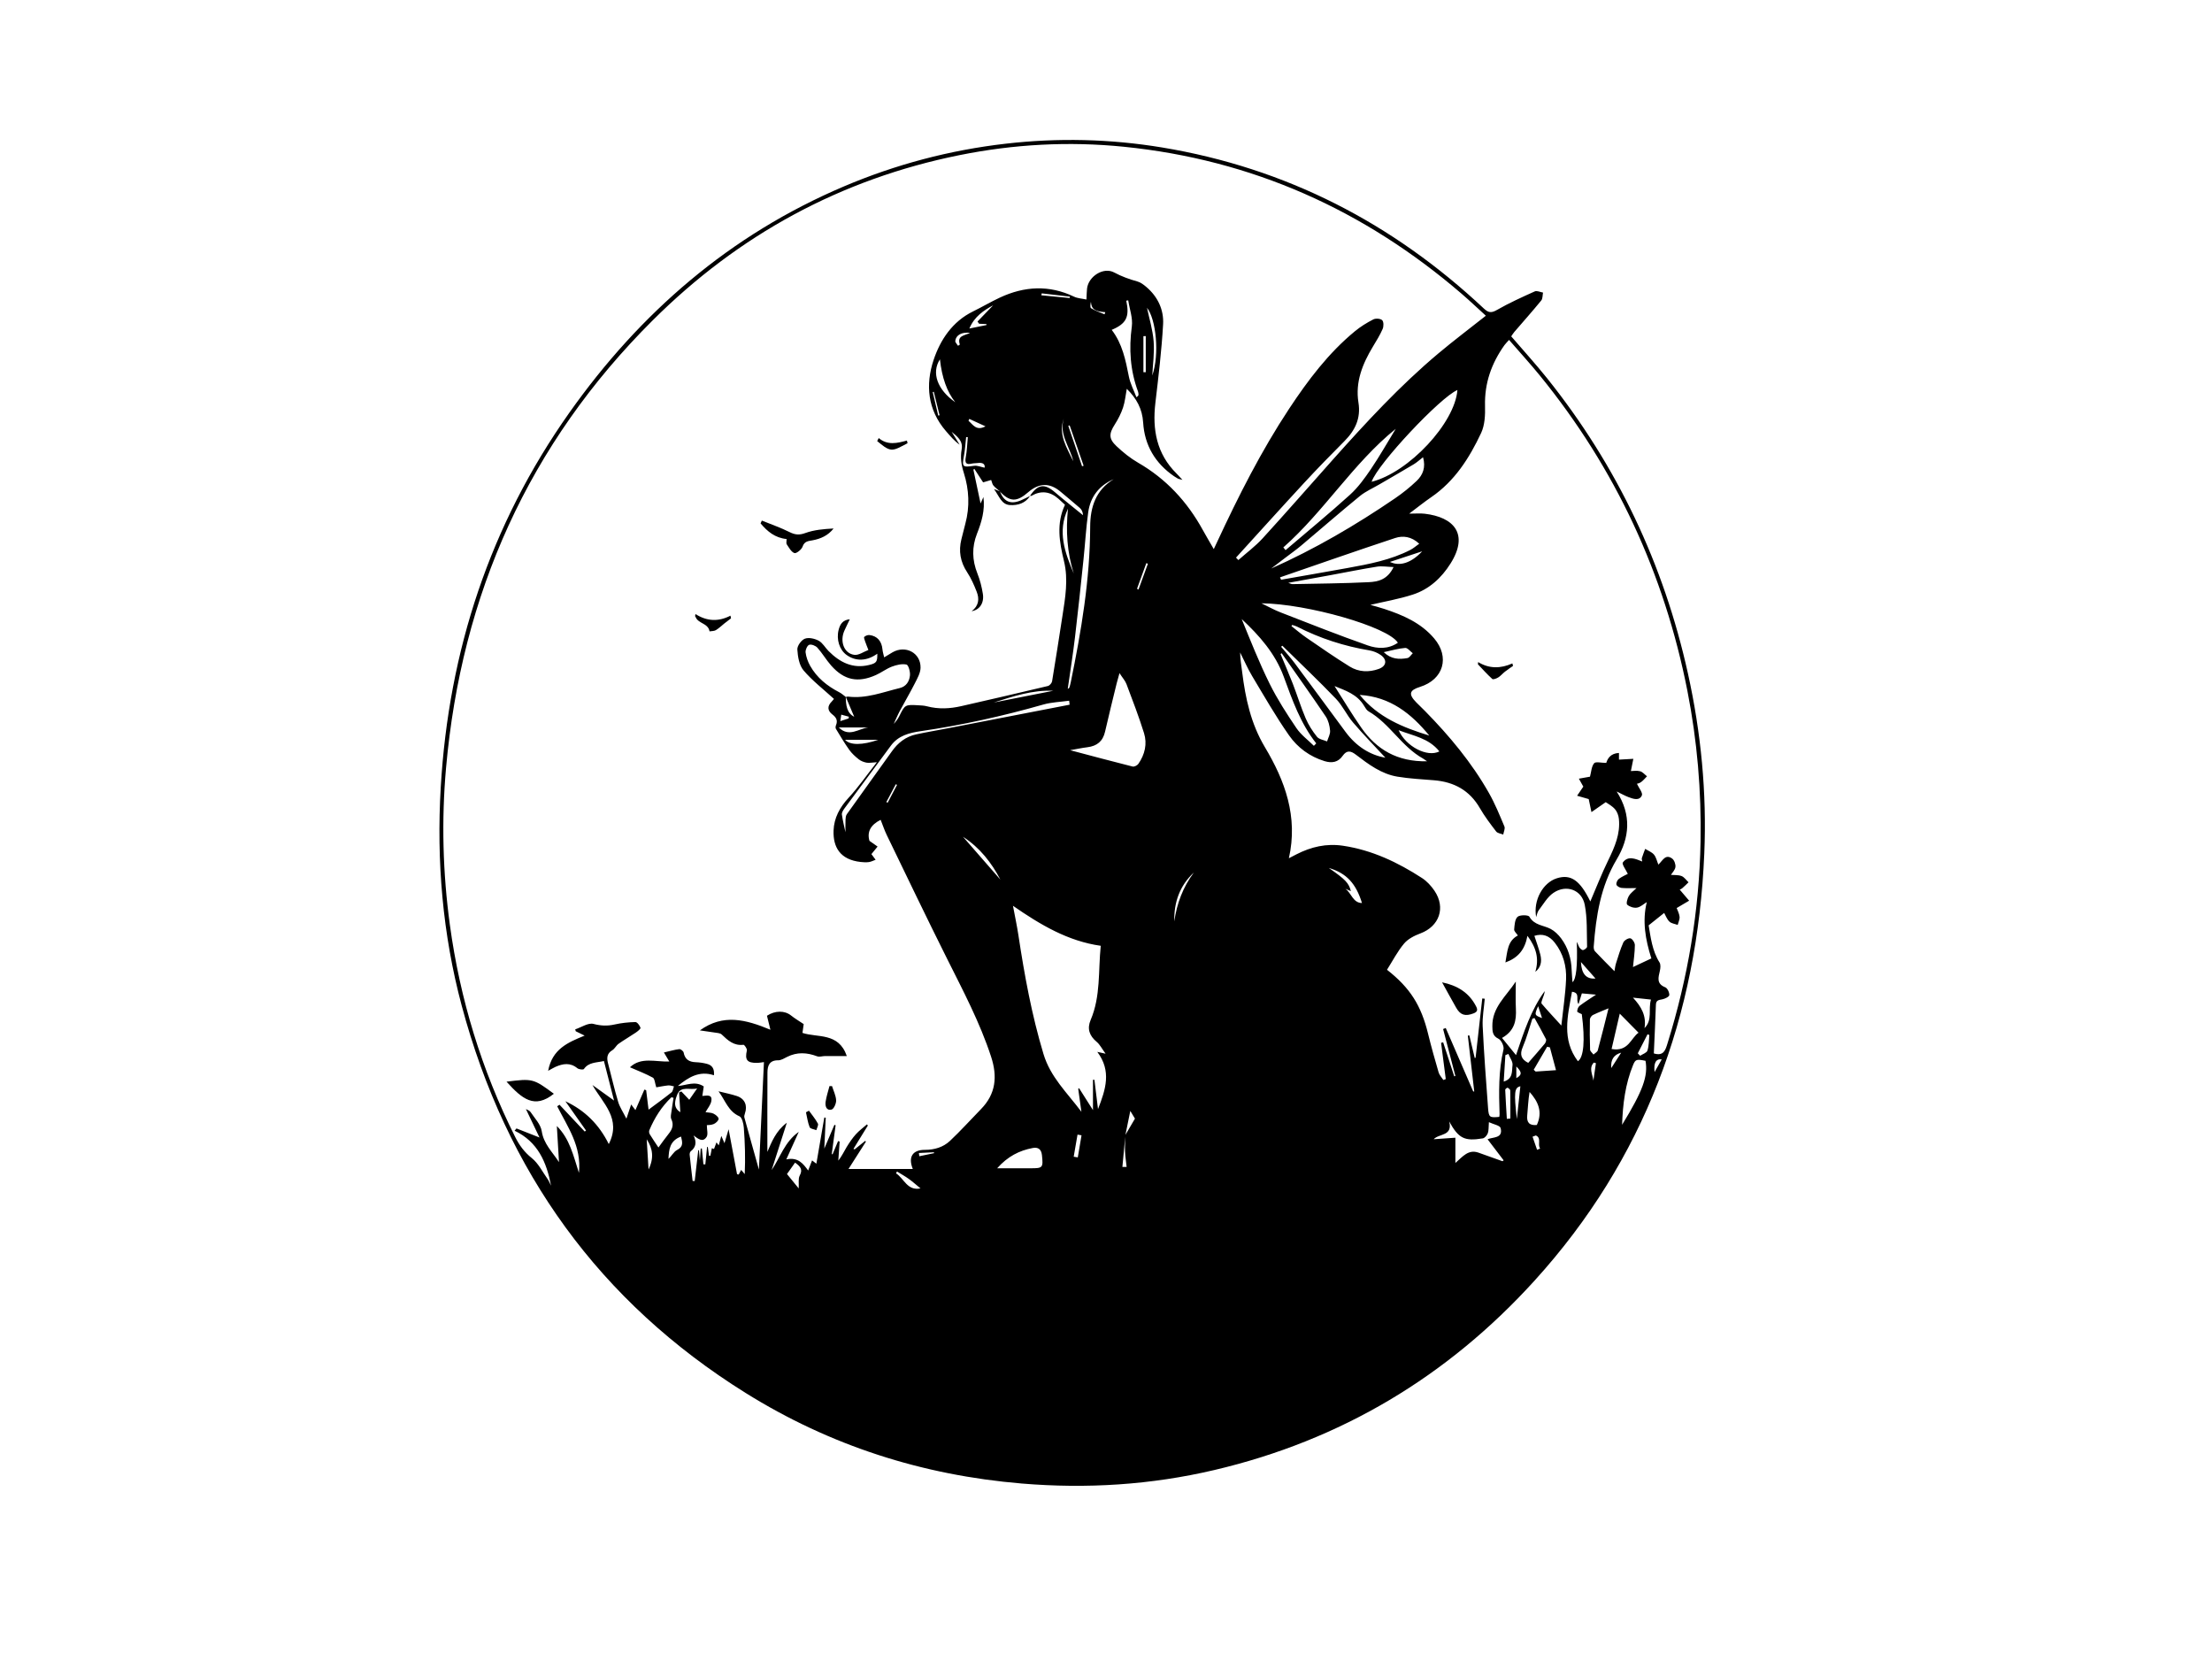 <?xml version="1.0" encoding="UTF-8"?><svg id="a" xmlns="http://www.w3.org/2000/svg" viewBox="0 0 800 600.7"><path d="M546.55,121.63c4.4,5.12,8.87,10.02,13.02,15.2,25.27,31.59,42.15,67.21,50.89,106.69,4.74,21.43,6.85,43.15,5.92,65.05-2.47,58.57-21.61,110.67-61.33,154.46-31.53,34.76-70.12,57.81-115.86,68.55-22.93,5.39-46.17,6.84-69.68,4.88-35.92-3-69.31-13.7-99.86-32.76-52.82-32.96-86.62-80.03-102.66-140.01-6.92-25.89-9.15-52.31-7.59-79,2.89-49.45,17.84-94.91,46.53-135.48,25.62-36.22,58.1-64.3,99.23-81.78,18.78-7.98,38.33-13.15,58.58-15.47,18.9-2.17,37.77-1.74,56.57,1.37,44.78,7.42,83.33,27.28,116.33,58.22,1.69,1.59,2.74,1.69,4.79,.51,4.39-2.52,9.03-4.61,13.65-6.69,.77-.35,1.97,.26,2.98,.43-.2,.97-.1,2.2-.66,2.88-3.17,3.87-6.5,7.61-9.76,11.4-.4,.47-.71,1.02-1.08,1.55Zm-139.58,288.85l3.5-5.97c-.37-.61-.82-1.35-1.68-2.79-.69,3.39-1.24,6.09-1.79,8.79l-1.07,11.47c.51,0,1.02,0,1.53,0-.2-1.84-.49-3.68-.57-5.52-.08-1.98,.04-3.98,.07-5.97Zm-101.06-158.45c.27-.05,.55-.16,.8-.13,6.54,.82,12.54-1.6,18.7-3.09,2.39-.58,3.47-2.47,3.69-4.57,.14-1.32-.55-3.78-1.26-3.93-1.64-.35-3.61,.12-5.27,.75-2.02,.76-3.8,2.16-5.78,3.04-6.5,2.91-11.47,1.89-16.17-3.41-1.8-2.03-3.18-4.45-4.99-6.47-.65-.72-2.17-1.33-2.98-1.05-.7,.24-1.41,1.85-1.3,2.75,.21,1.66,.82,3.36,1.64,4.83,2.44,4.33,6.18,7.33,10.56,9.59,.84,.43,1.56,1.11,2.33,1.67,.07,2.96,.33,5.82,3.06,7.18-.97-2.29-2.01-4.73-3.04-7.16Zm55.71-74.34c-.79-.7-1.66-1.32-2.34-2.12-.41-.48-.51-1.22-.81-2l-2.91,.86-3.18-4.89-.34,.31c.89,4.17,1.77,8.34,2.6,12.22,.23-.52,.63-1.42,1.03-2.33,.62,4.77-.68,9.07-2.34,13.29-1.89,4.81-1.75,9.54,.16,14.34,.93,2.34,1.57,4.85,1.97,7.34,.53,3.3-1.12,5.82-4.05,6.31,2.64-1.99,2.82-4.49,1.83-7.03-.95-2.44-2.03-4.89-3.46-7.06-2.47-3.75-3.15-7.67-2.07-11.96,.47-1.85,.91-3.71,1.41-5.55,1.68-6.16,1.35-12.44-.51-18.31-.96-3.03-1.34-5.65-.81-8.63,.55-3.1-1.66-4.67-3.63-6.34,.97,1.56,1.94,3.11,2.9,4.67-2.01-1.43-3.47-3.21-4.98-4.95-6.63-7.67-7.42-16.75-4.45-25.67,2.42-7.28,6.79-13.91,14.26-17.57,3.27-1.6,6.4-3.46,9.7-5,8.88-4.15,17.82-4.65,26.85-.34,1.3,.62,2.87,.68,4.48,1.03,.09-1.68,.08-2.86,.22-4.02,.56-4.4,5.95-7.83,9.79-5.77,2.74,1.47,5.51,2.46,8.44,3.27,1.17,.32,2.26,1.18,3.22,1.99,4.15,3.53,6.35,8.26,6.05,13.5-.54,9.49-1.68,18.96-2.79,28.41-1.14,9.68,.46,18.44,7.67,25.57,.56,.55,1.08,1.15,2.12,2.27-1.13-.31-1.4-.33-1.63-.45-.48-.26-.95-.55-1.4-.86-6.82-4.68-10.68-11.22-11.18-19.39-.31-5.03-2.43-8.78-5.92-12.23-.46,2.39-.65,4.68-1.36,6.79-.71,2.12-1.76,4.19-2.97,6.08-2.14,3.35-2.27,5.17,.64,7.9,2.37,2.23,4.97,4.33,7.78,5.95,10.16,5.86,17.76,14.09,23.37,24.28,1.24,2.25,2.55,4.45,4,6.96,.52-1.12,.87-1.85,1.21-2.58,7.72-16.6,15.95-32.92,26.07-48.22,6.8-10.28,14.19-20.1,23.79-28,2.02-1.66,4.3-3.07,6.63-4.26,.85-.44,2.58-.32,3.2,.28,.58,.56,.57,2.25,.18,3.16-.98,2.24-2.28,4.34-3.55,6.44-3.75,6.22-6.4,12.77-5.21,20.18,.92,5.71-1.19,10.06-5.08,13.97-4.95,4.97-9.85,9.99-14.61,15.14-8.26,8.93-16.4,17.98-24.59,26.97l.85,.89c2.94-2.61,6.14-4.98,8.78-7.86,8.54-9.34,16.85-18.89,25.28-28.33,12.07-13.53,24.36-26.86,38.28-38.54,5.49-4.61,11.23-8.93,17.17-13.63-2.93-2.66-5.81-5.41-8.83-8-35.22-30.27-75.71-48.42-122.07-53.1-19.99-2.02-39.82-.93-59.47,3.03-42.97,8.66-79.88,28.83-110.87,59.66-44.94,44.7-69.26,99.13-74.83,162.01-1.67,18.88-1.18,37.82,1.39,56.67,3.67,26.91,11.5,52.5,23.66,76.78,1.48,2.96,3.3,5.42,5.98,7.57,2.38,1.91,3.86,4.96,5.69,7.54,.52,.74,.85,1.62,1.27,2.43-1.61-8.41-4.73-15.86-13.19-19.88l.69-.82c2.54,1,5.08,2,8.32,3.28-1.75-3.66-3.33-6.97-4.92-10.29,.44,.27,1.3,.5,1.67,1.06,1.49,2.24,3.67,4.46,4.05,6.92,.7,4.61,3.79,7.44,6.25,11.21-.28-4.61-.53-8.83-.78-13.06,4.67,4.66,5.95,10.65,7.99,16.95,1.02-9.62-4.1-16.64-7.86-24.09l.84-.55c3.04,3.23,6.07,6.46,9.11,9.69l.48-.36c-2.49-3.53-4.99-7.07-7.48-10.6,7.03,3.29,12.19,8.39,15.7,15.49,4.67-9.16-2.11-14.69-5.91-21.36,2.49,1.79,4.98,3.58,7.82,5.62-1.3-5.08-2.48-9.7-3.66-14.29-2.75,.63-5.51,.38-7.25,2.9-.22,.32-1.82,.15-2.37-.3-2.58-2.13-5.21-1.67-7.92-.48-.68,.3-1.32,.71-2.64,1.42,1.51-7.9,7.11-10.25,13.2-12.73-1.07-.52-2.14-1.05-3.21-1.57l-.2-.69c2.22-.73,4.7-2.46,6.6-1.97,2.68,.7,5.01,.8,7.63,.21,2.46-.55,5.02-.83,7.54-.88,.64-.01,1.57,1.23,1.84,2.07,.12,.37-1.01,1.27-1.7,1.74-2.05,1.39-4.21,2.62-6.23,4.05-.87,.62-1.37,1.79-2.27,2.33-1.97,1.18-2.04,2.8-1.54,4.7,1.21,4.66,2.29,9.36,3.67,13.97,.57,1.92,1.76,3.65,2.98,6.08,.71-2.12,1.16-3.45,1.72-5.14l1.54,2.04c1.13-2.58,2.18-5,3.24-7.42l.64,.22c.3,2.38,.59,4.75,.87,7.03,2.81-2.09,5.61-4.09,8.29-6.24,.54-.43,.61-1.43,.9-2.17-.69-.13-1.39-.42-2.07-.35-1.54,.15-3.05,.48-4.33,.69-.52-1.59-.55-3.12-1.22-3.49-2.58-1.42-5.37-2.48-8.3-3.76,4.03-3.83,9.18-1.91,14.24-2.08-.78-1.29-1.25-2.07-1.96-3.27,2.09-.48,3.81-1,5.57-1.21,.48-.06,1.46,.71,1.56,1.21,.47,2.51,1.99,3.43,4.38,3.52,1.35,.05,2.73,.24,4.04,.59,1.74,.46,2.79,1.57,2.55,4.13-5.29-1.76-9.26,.75-13.05,3.87,3.11-.19,6.18-1.96,9.36,.17-.16,1.12-.33,2.25-.51,3.44,1.63-.09,3.68-.71,3.25,1.85-.23,1.37-1.32,2.6-2.1,4.02,1.11,.18,2.1,.13,2.87,.52,.78,.39,1.82,1.18,1.86,1.85,.04,.62-.98,1.59-1.74,1.91-.99,.42-2.19,.36-2.51,.41,0,1.66,.51,3.33-.1,4.26-1.4,2.13-3.05,.66-4.71-.53,1.15,2.32,.95,4.19-1.01,5.73-.29,.23-.43,.84-.39,1.25,.32,3.16,.7,6.32,1.06,9.47l.76,.02,1.28-11.14h.25l.34,3.71,.31-4.32h.41c.19,1.89,.37,3.8,.56,5.71l.69,.02c.21-2.11,.43-4.21,.64-6.32l.26,.03,.44,3.21,.49-.03,.53-2.73,.78,.28c.3-.8,.61-1.6,.9-2.4l.8,1.1,.95-3.43,1.14,2.63c.47-1.59,.89-3.03,1.49-5.04,1.09,5.83,2.07,11.04,3.05,16.25l.6,.13,.89-1.68,1.29,1.52c.26-5.75,.09-11.29-.33-16.82-.11-1.44-.63-3.67-1.59-4.09-4.04-1.76-5.07-5.69-7.56-9.03,2.47,.62,4.6,1.03,6.64,1.71,2.86,.95,3.91,3.41,2.92,6.26-.17,.48-.33,1.07-.2,1.52,1.71,6.25,3.48,12.48,5.25,18.81,.61-13.04,1.22-25.97,1.82-38.86-.63,.07-1.62,.27-2.61,.28-3.52,.03-4.34-1.14-3.56-4.5,.14-.58-.89-2.08-1.24-2.04-3.47,.42-5.65-1.6-7.86-3.72-.3-.29-.81-.45-1.25-.52-2.01-.32-4.02-.59-6.65-.97,8.43-6.08,16.58-3.95,25.51-.23-.54-2.19-.89-3.61-1.25-5.06,2.93-1.93,6.41-1.94,8.71-.1,1.36,1.09,2.88,1.98,4.58,3.12-.11,.78-.28,2.01-.45,3.18,5.43,1.82,13.07-.28,16.04,8.37-3,0-5.42-.01-7.85,0-.97,0-2.05,.41-2.89,.09-3.67-1.38-7.23-1.6-10.82,.2-1.05,.53-2.19,1.26-3.28,1.25-3.15-.03-3.85,1.95-3.86,4.39-.06,9.7-.03,19.4-.03,28.72,1.51-3.47,3.05-7.57,7.04-10.53-1.95,6.07-3.73,11.6-5.5,17.12,3.14-4.61,4.67-10.19,9.82-13.83-1.58,3.49-2.97,6.55-4.51,9.96,4.27-.89,6.09,1.54,7.9,4.02l1.42-3.65,1.55,1.19c.98-5.67,1.92-11.18,2.87-16.69l.52,.04c-.16,3.49-.33,6.98-.52,11.18,1.43-3.36,2.55-5.98,3.66-8.6l.43,.19c-.47,3.48-.94,6.95-1.4,10.43h.32c.66-1.57,1.32-3.15,1.97-4.73l.57,.18-.49,6.89c1.27-1.57,2.04-3.29,3.01-4.89,.99-1.62,2.07-3.22,3.33-4.63,1.19-1.33,2.67-2.4,4.02-3.59l.33,.42c-1.73,2.8-3.46,5.6-5.19,8.41l.4,.22c1.28-1.03,2.57-2.06,3.85-3.1l.24,.3c-2.08,3.26-4.16,6.52-6.3,9.88h23.26c-1.78-4.39-.05-6.94,4.4-6.92,3.43,0,6.6-.95,9.04-3.24,3.9-3.67,7.48-7.67,11.23-11.5,5.39-5.51,5.97-11.82,3.65-18.92-4.06-12.43-10.16-23.91-15.97-35.54-7.4-14.8-14.55-29.73-21.76-44.62-.86-1.77-1.47-3.65-2.22-5.52-3.55,1.77-5.01,4.28-4.05,7.6,1.14,.8,2.04,1.44,2.94,2.07-.85,1.04-1.69,2.07-2.23,2.73l1.52,2.04c-.81,.29-1.6,.72-2.44,.84-.98,.13-2.01,.07-3-.04-7.35-.83-9.99-5.29-9.77-11.38,.16-4.5,2.22-8.36,5.4-11.79,3.54-3.83,6.54-8.16,10.26-12.9-1.83,.1-2.82,.33-3.73,.16-.98-.19-2.03-.59-2.81-1.2-1.26-1-2.5-2.12-3.43-3.42-1.74-2.44-3.27-5.03-4.83-7.59-.2-.32-.15-.93,.01-1.31,.72-1.72,.12-2.84-1.31-3.92-1.75-1.34-1.91-2.98-.25-4.63,.48-.48,.87-1.05,.82-1-3.84-3.52-7.82-6.57-10.99-10.3-1.58-1.86-2.08-4.97-2.24-7.56-.08-1.31,1.44-3.41,2.72-3.9,1.4-.54,3.56-.04,5,.73,1.43,.77,2.33,2.49,3.55,3.72,4.07,4.09,8.75,6.51,14.71,5.05,2.69-.66,2.97-1.16,2.94-4.07-3.76,2.69-7.75,2.85-11.1,.46-2.58-1.84-3.78-5.62-2.89-9.08,.52-2,1.43-3.58,4.04-3.83-.75,1.57-1.39,2.85-1.97,4.15-1.72,3.85-.1,8.23,3.61,8.71,1.59,.21,3.39-1.13,5.09-1.76-.4-1.04-.83-2.06-1.19-3.11-.19-.54-.52-1.42-.31-1.62,.46-.42,1.27-.75,1.88-.67,2.84,.34,4.44,2.23,4.71,5.23,.08,.86,.36,1.71,.61,2.84,1.21-.73,2.11-1.3,3.03-1.83,4.71-2.69,10.21,.2,10.13,5.57-.03,1.93-1.19,3.92-2.11,5.74-1.71,3.38-3.65,6.63-5.43,9.98-.8,1.5-1.44,3.07-2.16,4.61,.76-.84,1.48-1.75,1.98-2.76,2.07-4.19,2.12-4.25,6.81-3.99,1.09,.06,2.2,.1,3.25,.38,4.16,1.09,8.3,.88,12.42-.07,10.44-2.38,20.88-4.78,31.29-7.27,.62-.15,1.41-1.05,1.52-1.69,1.32-7.88,2.52-15.78,3.75-23.67,1.02-6.57,2.17-13.16,.56-19.78-1.68-6.87-2.84-13.69,.36-20.39-.9-.83-1.62-1.53-2.37-2.18q-4.61-4.04-9.76-1.06c-.13,.08-.35,.01-.53,.01,2.84-4.23,5.25-4.53,9.01-1.32,3.33,2.84,6.77,5.55,10.17,8.32-.06-1.17-.49-2.03-1.16-2.63-2.24-1.98-4.59-3.84-6.86-5.79q-5.86-5.04-11.76,.07c-4.22,3.66-6.63,3.6-10.37-.27Zm235.61,168.86c-2.18-6.85-3.32-13.58-1.64-20.34-1.12,.67-2.25,1.77-3.54,2-1.13,.2-2.7-.3-3.55-1.07-.43-.39,.05-2.2,.57-3.11,.59-1.04,1.68-1.79,2.79-2.89-2.04,0-3.74,.11-5.41-.06-.68-.07-1.7-.64-1.84-1.18-.16-.6,.31-1.66,.85-2.07,1.13-.85,2.48-1.41,3.26-1.83-.66-1.42-2.24-3.51-1.79-4.12,1.83-2.52,4.47-1.38,7-.35-.07-.55-.23-.94-.13-1.24,.35-1.12,.79-2.22,1.2-3.33,1.09,.68,2.41,1.16,3.19,2.09,.79,.94,1.05,2.33,1.58,3.61,1.57-1.47,2.55-3.97,4.99-2.19,.77,.56,1.3,2.07,1.18,3.05-.13,1.08-1.14,2.05-1.62,2.85,1.21,.11,2.64-.04,3.84,.42,.98,.38,1.69,1.48,2.52,2.26-.73,.7-1.44,1.44-2.21,2.09-.42,.35-.96,.55-.98,.56,1.2,1.4,2.3,2.7,3.41,4-1.48,.87-2.96,1.75-4.51,2.66,.27,.77,.92,1.93,1.05,3.15,.1,.95-.43,1.96-.68,2.95-1.02-.38-2.3-.51-3.01-1.21-.92-.9-1.39-2.26-1.88-3.12-1.76,1.41-3.51,2.81-5.62,4.49,.74,4.25,1.24,9.11,3.94,13.42,.47,.75,.34,2.04,.13,2.99-.54,2.42-1.34,4.69,1.94,5.99,.79,.31,1.53,1.89,1.46,2.82-.04,.59-1.57,1.34-2.52,1.53-1.25,.25-2.26,.27-2.32,1.95-.2,5.89-.5,11.77-.75,17.61,3.58,1.1,4.22-1.29,4.94-3.6,7.39-23.76,11.5-48.09,11.96-72.96,.33-18.33-1.22-36.53-4.76-54.55-8.34-42.42-26.03-80.47-53.34-114-3.55-4.36-7.35-8.5-11.16-12.9-.73,.82-1.25,1.31-1.66,1.88-4.68,6.56-7.24,13.73-7.03,21.93,.09,3.29-.06,6.96-1.41,9.84-4.24,9.03-9.55,17.4-18.05,23.22-2.57,1.76-5,3.72-7.97,5.95,2.33,0,3.98-.16,5.6,.03,10.53,1.23,16.1,7.29,9.36,18-3.28,5.22-7.75,9.33-13.65,11.24-5.11,1.65-10.46,2.56-15.35,3.72,1.35,.39,3.18,.86,4.98,1.45,6.81,2.23,13.31,5.04,18.09,10.67,5.76,6.78,3.37,14.89-5.12,17.54-3.91,1.22-4.24,2.66-1.3,5.65,1.02,1.04,2.09,2.03,3.11,3.07,8.84,9,16.88,18.64,23.12,29.64,2.19,3.86,3.87,8.01,5.6,12.11,.33,.78-.26,1.94-.42,2.93-.87-.36-2.06-.46-2.56-1.11-2.1-2.73-4.19-5.5-5.91-8.47-3.7-6.41-9.31-9.45-16.5-10.05-4.44-.37-8.91-.58-13.29-1.31-5.83-.96-10.48-4.47-15.05-7.96-1.82-1.39-3.27-1.72-4.77,.43-1.61,2.33-3.88,2.73-6.53,1.92-5.36-1.63-9.76-4.89-12.84-9.29-4.84-6.9-9.04-14.26-13.38-21.5-1.63-2.73-2.89-5.68-4.33-8.52,.03,2.48,.45,4.79,.74,7.13,1.19,9.51,3.14,18.62,8.22,27.13,7.24,12.11,12.06,25.11,8.67,40.16,1.18-.61,1.95-1,2.71-1.4,5.31-2.73,10.86-4.02,16.86-3.12,10.48,1.56,19.78,5.98,28.55,11.66,1.78,1.15,3.35,2.86,4.55,4.64,4.13,6.13,1.72,12.86-5.12,15.41-2.15,.8-4.48,1.98-5.9,3.68-2.4,2.87-4.15,6.29-6.16,9.46,8.38,6.57,12.35,12.88,14.87,23.21,1.14,4.67,2.45,9.3,3.8,13.91,.29,1,1.12,1.83,1.71,2.74l.87-.33-1.69-13.11,.75-.18c1.33,4.09,2.66,8.19,4,12.28l.42-.1c-1.48-5.66-2.96-11.32-4.44-16.99l.95-.37c3.31,7.64,6.62,15.29,9.93,22.93l.38,.03c-.77-6.74-1.55-13.48-2.32-20.22l.55-.06c.65,2.73,1.3,5.46,1.95,8.18l.31-.12c.8-7.14,1.61-14.28,2.41-21.42l.9,.1c-.27,3.31-.91,6.64-.75,9.92,.47,9.9,1.21,19.78,1.95,29.66,.25,3.33,.58,3.47,4.06,3.14,.03-.33,.11-.69,.1-1.04-.26-7.82-.41-15.62,1.42-23.35,.27-1.14-.8-3.39-1.84-3.88-2.2-1.04-2.16-2.77-2.19-4.48-.12-6.83,4.97-10.86,8.48-16.18,0,3.61-.13,6.69,.03,9.76,.22,4.24-.41,8.02-5.01,10.62,1.69,2.08,3.16,3.88,5.06,6.22,2.89-8.6,5.48-16.42,10.38-23.16-.07,1.02-.49,1.89-.81,2.8-.2,.56-.55,1.45-.31,1.74,2.18,2.56,4.49,5.02,7.13,7.92,.63-5.87,1.47-11.25,1.71-16.66,.21-4.8-1.03-9.4-4.08-13.29-2.05-2.62-4.45-3.4-7.38-2.49,.72,2.23,1.55,4.43,2.13,6.7,.71,2.79,.1,4.78-1.79,6.32,1.39-4.64,.45-8.62-2.85-13.02-.94,5.04-3.38,7.95-7.97,9.63,.74-4.04,.74-7.78,4.51-9.76-.54-.82-1.4-1.53-1.34-2.17,.14-1.59,.23-3.66,1.22-4.57,.83-.76,3.9-.72,4.27-.06,1.78,3.15,5.08,3.06,7.68,4.42,1.47,.77,2.79,2.07,3.8,3.41,2.51,3.37,3.69,7.26,3.82,11.46,.05,1.38,.19,2.76,.3,4.4q2.01-1.57,1.56-14.56c.41,.64,.56,1.4,.96,2.01,.29,.45,.98,1.03,1.34,.94,.56-.14,1.43-.81,1.42-1.23-.15-5.07,.12-10.25-.85-15.17-1.07-5.42-6.68-7.44-11.31-4.3-2.2,1.49-3.66,4.11-5.33,6.31-.51,.67-.63,1.63-.93,2.46-1.11-6.13,2.48-12.45,7.47-14.03,5.13-1.62,8.42,.8,12.12,8.38,1.99-4.62,4.04-9.91,6.52-14.98,2.31-4.73,4.36-9.45,3.82-14.83-.12-1.23-.62-2.64-1.41-3.55-1.05-1.2-2.57-1.99-3.35-2.55-1.72,1.2-3.45,2.4-5.17,3.6-.35-1.65-.69-3.29-.99-4.71-1.14-.33-2.67-.77-4.2-1.21l2.25-3.3c-.4-.72-1.01-1.8-1.61-2.87l4.02-.72c.47-1.73,.52-3.68,1.5-4.86,.56-.68,2.62-.12,4.38-.12,.48-1.61,1.61-3.47,4.6-3.6v2.41c1.89-.11,3.54-.2,5.2-.29-.32,1.57-.63,3.14-.89,4.42,.88,0,2.19-.24,3.35,.08,.92,.25,1.66,1.19,2.48,1.82-.72,.72-1.37,1.54-2.18,2.12-.59,.43-1.4,.56-1.46,.58,.69,1.52,2.2,3.31,1.78,4.23-.92,2.02-3.1,1.25-4.81,.61-1.3-.49-2.53-1.19-4.3-2.05,5.49,8.56,4.64,16.79,.04,24.5-5.86,9.81-7.52,20.54-8.34,31.58-.04,.56,.09,1.32,.45,1.7,2.27,2.42,4.63,4.76,7.05,7.21,.17-.88,.25-1.86,.54-2.78,.82-2.57,1.57-5.17,2.67-7.62,.35-.78,1.81-1.65,2.55-1.49,.71,.16,1.63,1.59,1.62,2.45-.02,2.73-.44,5.46-.68,7.94,1.93-.91,4.22-1.99,6.66-3.13Zm-230.88-19.02c.74,3.96,1.47,7.32,1.98,10.71,2.19,14.46,4.81,28.79,9.05,42.87,2.52,8.38,8.42,13.86,13.73,20.93-.46-3.25-.81-5.77-1.16-8.29l.31-.26c1.66,2.62,3.32,5.24,5.03,7.94v-10.96h.52c.42,3.4,.83,6.81,1.3,10.59,2.75-7.06,4.98-13.71-.26-20.69,1.34,.3,1.73,.38,3,.66-1.34-1.82-2.06-3.31-3.21-4.27-2.65-2.22-3.56-4.74-2.18-7.96,3.66-8.58,2.7-17.77,3.64-26.79-11.83-1.66-21.78-7.57-31.74-14.46Zm20.68-56.25c7.72,2.04,15.14,4.04,22.59,5.91,.59,.15,1.69-.4,2.08-.96,2.35-3.39,3.27-7.24,2.04-11.16-1.87-5.97-4.12-11.82-6.33-17.68-.47-1.24-1.44-2.29-2.53-3.98-.49,1.77-.77,2.7-1.01,3.66-1.41,5.82-2.88,11.63-4.2,17.47-.79,3.52-2.93,5.24-6.4,5.67-2.06,.25-4.09,.7-6.25,1.07Zm127.63-105.94c-1.28,.98-2.25,1.89-3.37,2.56-4.1,2.45-8.25,4.83-12.38,7.24-2.39,1.4-5.01,2.53-7.13,4.27-7.17,5.87-14.16,11.96-21.25,17.93-1.74,1.46-3.6,2.77-5.41,4.15-1.79,1.37-3.59,2.74-5.38,4.1,15.79-7.04,30.6-15.7,44.8-25.39,2.76-1.89,5.41-4.01,7.83-6.32,2.24-2.14,3.33-4.88,2.29-8.54Zm-18.6,8.88c13.51-3.39,30.16-21.33,31.03-33.18-6.15,2.57-28.9,26.78-31.03,33.18Zm9.5,58.2c-3.53-5.76-32.83-14.11-49.35-14.26,2.34,1.12,4.57,2.38,6.93,3.29,10.47,4.07,20.92,8.22,31.52,11.94,3.48,1.22,7.42,1.43,10.9-.97Zm-42.62-23.63l.38,.85c8.03-1.41,16.06-2.8,24.08-4.25,7.77-1.41,15.53-2.88,22.65-6.52,1.06-.54,1.98-1.37,3.23-2.25-2.84-2.66-5.91-2.99-8.73-2.06-13.92,4.6-27.75,9.45-41.62,14.22Zm12.25,60.9l.85-.87c-5.69-7.19-8.66-15.68-11.75-24.1-3.08-8.42-8.8-14.86-15.22-20.87,3.22,7.88,6.35,15.81,10.12,23.42,2.77,5.58,6.19,10.87,9.69,16.04,1.65,2.43,4.18,4.28,6.3,6.39Zm40.92,5.59c-.87-.59-1.13-.8-1.42-.96-7.78-4.31-12.06-12.65-19.73-17.09-.66-.38-1.14-1.19-1.55-1.88-2.54-4.35-6.98-5.7-10.76-7.26,3.1,4.86,6.2,10.06,9.65,15.01,5.54,7.96,13.08,12.41,23.82,12.19Zm-51.97-77.32l.8,.98c7.79-6.66,15.72-13.17,23.31-20.04,2.92-2.65,5.32-5.97,7.55-9.26,3.19-4.72,6-9.69,8.98-14.56-15.41,12.45-25.81,29.76-40.64,42.87Zm3.2,28.03l-.27,.42c1.81,1.41,3.55,2.92,5.44,4.21,5.16,3.54,10.3,7.12,15.62,10.41,3.23,2,6.93,2.16,10.52,.86,2.84-1.03,3.13-3.36,.64-5.08-1.15-.79-2.59-1.38-3.97-1.61-9.2-1.54-17.96-4.36-26.26-8.62-.53-.27-1.13-.4-1.71-.59Zm-3.56,7.52l-.45,.36c1.62,1.95,3.34,3.84,4.86,5.87,6.19,8.3,12.32,16.65,18.48,24.98,3.81,5.15,8.82,8.33,14.37,9.27-3.67-3.97-7.83-8.22-11.69-12.73-2.29-2.67-3.78-6.07-6.2-8.59-6.29-6.55-12.89-12.79-19.36-19.16Zm-.25,2.7l-.4,.3c1.48,3.58,3.03,7.13,4.43,10.74,1.6,4.14,2.9,8.41,4.64,12.48,1.02,2.39,2.47,4.66,4.1,6.69,.75,.94,2.4,1.15,3.65,1.69,.4-1.3,1.2-2.64,1.09-3.91-.15-1.76-.62-3.71-1.59-5.14-5.2-7.69-10.59-15.25-15.92-22.85Zm-76.69,18.59l-.16-1.41c-3.12,.44-6.35,.52-9.35,1.38-14.6,4.17-29.37,7.45-44.4,9.64-4.04,.59-8.04,1.57-10.73,5.23-5.58,7.61-11.25,15.17-16.84,22.77-.45,.61-.97,1.48-.88,2.14,.34,2.36,.93,4.69,1.29,6.39,0-1.03-.04-2.75,.02-4.46,.03-.69,.09-1.51,.47-2.04,5.41-7.61,10.91-15.16,16.32-22.77,2.2-3.1,5-5.29,8.72-6.1,3.81-.83,7.67-1.47,11.5-2.21,14.68-2.84,29.35-5.69,44.03-8.53Zm137.28,150.74c1.36,5.37-3.69,4.31-5.61,6.42,2.55-.18,5.02-.35,7.85-.55v9.14c2.67-2.35,4.7-5.02,8.35-3.74,2.9,1.02,5.79,2.06,8.68,3.1l.42-.32c-1.89-2.48-3.77-4.95-5.81-7.62,1.87-.85,5.69-.24,4.72-4.05-.24-.95-2.6-1.35-4.24-2.13-.15,1.88-.03,3.04-.4,4.02-.29,.76-1.12,1.74-1.84,1.85-6.61,1.08-8.71,.02-12.12-6.12Zm-20.12-200.49c-2.4-.08-4.23-.42-5.98-.14-5.54,.88-11.05,2-16.57,3.02-4.97,.91-9.94,1.82-15.53,2.83,.93,.31,1.18,.47,1.44,.47,9.24-.2,18.49-.25,27.72-.71,3.26-.17,6.73-.87,8.92-5.46Zm-101.16-31.79c-5.34,2.29-8.48,6.37-9.27,11.97-.8,5.66-1.11,11.39-1.71,17.08-.99,9.4-1.96,18.79-3.08,28.17-.74,6.22-1.73,12.4-2.61,18.6,.44-.16,.56-.37,.63-.6,.15-.52,.31-1.04,.42-1.58,3.82-18.63,7-37.34,7.06-56.45,.02-7.11,2.04-13.3,8.56-17.2Zm165.69,185.38c-1.58,8.75-3.78,17.29,2.14,25.11,2.11-1.4,2.65-7.48,1.41-17.01-.65-.36-1.66-.67-1.66-.97,0-.69,.32-1.63,.84-2.03,1.84-1.4,3.81-2.62,5.97-4.06-1.86-.17-3.54-.31-5.13-.46-.45,1.44-.79,2.55-1.2,3.87-1.17-1.56,.82-4.05-2.37-4.46Zm-76.77-107.35c6.68,8.18,15.71,11.8,25.16,14.7-6.51-7.92-14.1-14.02-25.16-14.7Zm94.89,155.45c7.55-12.3,9.45-17.65,8.47-23.14-3.16-.64-3.63-.56-4.46,1.44-2.87,6.95-3.76,14.28-4.01,21.7ZM408.04,108.61l-.71,.12c1.24,5.85,.06,8.3-5.27,10.55,3.86,5,5.03,10.94,6.22,16.92,.51,2.56,1.79,4.97,2.73,7.45,.69-.49,.76-.74,.74-.99-.02-.36-.05-.73-.17-1.07-2.83-7.65-3.34-15.44-2.24-23.53,.41-3.04-.82-6.3-1.3-9.45ZM238.13,414.96c1.25-1.69,2.38-3.33,3.63-4.87,1.34-1.65,2.04-3.28,1.02-5.44-.36-.76-.04-1.89,.08-2.83,.2-1.61,.49-3.21,.74-4.82l-.75-.23c-3.55,3.36-6.11,7.42-8.01,11.93-.17,.4-.08,1.07,.15,1.45,.97,1.6,2.05,3.14,3.15,4.81Zm122.51,7.5c4.44,0,8.22-.01,12,0,4.53,.02,4.68-.18,4.19-4.78-.23-2.11-1.39-2.92-3.32-2.55-4.84,.91-9.05,3.02-12.87,7.33Zm192.07-38.12c2.09-2.4,4.07-4.63,5.97-6.92,.34-.41,.64-1.27,.44-1.66-1.3-2.58-2.74-5.09-4.14-7.62l-.78,.24c-1.14,3.43-2.06,6.95-3.48,10.26-1.18,2.75-.53,4.43,1.99,5.71Zm33.1-17.79c-.97,4.18-1.96,8.47-2.96,12.78,6.11,1.11,7.02-4.04,9.75-5.89-2.3-2.34-4.4-4.46-6.79-6.89Zm-4.08-1.92c-1.53,.64-3.62,1.43-5.62,2.4-.52,.25-1.09,1.06-1.1,1.63-.08,3.63-.07,7.27,.07,10.91,.02,.6,.8,1.18,1.22,1.76,.54-.5,1.4-.92,1.56-1.52,1.38-5.1,2.63-10.23,3.88-15.18Zm-61.16-92.91c-3.86-4.84-9.42-5.61-14.74-7.67,2.61,5.87,10.35,9.93,14.74,7.67Zm35.25,135.08c2.17-4.7,.51-8.44-2.63-11.94-.48,2.83-.59,5.67-.85,8.49-.24,2.55,.77,3.72,3.48,3.46Zm4.72-28.06l-1-.22c-1.62,2.77-3.23,5.54-4.85,8.32l.69,.65c2.37-.16,4.75-.32,7.37-.5-.81-3.04-1.51-5.65-2.21-8.25Zm-174.29-194.8c-3.93,8.25-1.11,15.88,2.09,23.47-2.43-7.67-2.91-15.51-2.09-23.47Zm204.33,176.82c3.02,3.25,4.91,6.53,4.18,11.01,3.01-2.98,1.27-6.73,2.33-10.31-2.44-.26-4.47-.48-6.51-.7Zm-90.13-124.93c2.66,2.59,5.59,2.67,8.56,2.14,.73-.13,1.3-1.14,1.94-1.75-.91-.68-1.87-1.98-2.73-1.92-2.48,.19-4.92,.92-7.78,1.53Zm-19.86,78.04c6,4.14,7.25,5.46,7.97,8.37-.74-.31-1.37-.58-2-.84,2.23,1.52,2.69,5.09,6.02,5.15-2.18-7.06-5.58-10.8-11.98-12.68Zm-191.73,115.86c.11-1.87-.23-3.5,.37-4.63,1.18-2.2,.26-3.29-1.68-4.68-1.05,1.48-2,2.83-2.93,4.13,1.5,1.83,2.79,3.41,4.23,5.18Zm56.63-284.28q-4.48-5.58-5.55-15.52c-3.13,4.83-.98,10.99,5.55,15.52Zm200.04,235.67l-1.09,.43c-.19,3.09-.39,6.17-.6,9.56,3.49-1.04,2.89-3.87,3.18-5.91,.18-1.26-.95-2.71-1.49-4.08Zm-183.73-63.04c-3.17-6.07-7.41-11.56-13.52-15.49,4.58,5.24,9.13,10.46,13.52,15.49Zm-109.65,75.5c-2.44,.73-5.94-1.07-7.21,2.23-.66,1.72-1.81,4.59,1.11,6.37l-.45-7.12,.81-.39c.99,1.04,1.97,2.07,2.87,3.02,.91-1.31,1.85-2.67,2.86-4.11Zm107.25-139.54c7.18-1.42,14.37-2.84,21.55-4.25-7.54-.34-14.53,2.01-21.55,4.25Zm-5.29-136.97l-.58-.8c1.98-2.06,3.97-4.12,5.65-5.87-3.29,1.79-6.76,3.99-8.6,8.4,2.23-.45,4.22-.85,6.21-1.26l-.04-.35-2.64-.12Zm60.72-5.76c.76,3.67,2.06,7.86,2.4,12.11,.33,4.2-.3,8.47-.5,12.38,2.69-7.73,1.36-20.41-1.9-24.5ZM246.31,410.99c-4.14,1.52-4.38,4.76-4.55,8.06,1.15-1.01,1.89-2.57,3.1-3.19,2.4-1.22,1.94-2.84,1.45-4.87Zm298.66-6.4l1.27-.11c0-3.38,.03-6.76-.04-10.14,0-.36-.56-.81-.96-1.01-.14-.07-.87,.48-.86,.73,.15,3.51,.38,7.03,.59,10.54Zm-42.29-201.39c3.65,1.73,7.78,.31,11.67-3.84-4.13,1.36-7.61,2.5-11.67,3.84Zm-152.67-45.11l-.59-.04c-.25,2.23-.38,4.48-.78,6.68-.76,4.17-.59,4.31,3.66,3.71,1.2-.17,2.51,.44,3.79,.69,.24-1.09-.44-1.98-2.43-1.7-.72,.1-1.46,.05-2.16,.21-2.04,.48-2.61-.17-2.22-2.27,.45-2.39,.51-4.86,.74-7.29Zm64.37-36.56l-.85,.03v13.03h.85v-13.06Zm10.32,211.65c.91-6.44,3.14-12.39,7.07-17.66-5.13,4.78-7.22,10.77-7.07,17.66Zm171.82,41.11l-.66-.29c-1.18,2.3-2.35,4.59-3.53,6.89l.86,.89c.91-.62,2.37-1.06,2.63-1.89,.56-1.76,.5-3.72,.69-5.6Zm-263.62,55.44c-1.45-1.19-2.79-2.39-4.23-3.43-1.36-.98-2.83-1.78-4.25-2.66l-.38,.64c2.93,1.85,4.06,6.44,8.87,5.46Zm244.13-75.89c-1.86-2.11-3.51-3.97-5.26-5.96q.29,6.44,5.26,5.96Zm-28.44,50.83c.43-3.95,.85-7.91,1.27-11.86-2.15,.48-2.37,2.13-1.27,11.86Zm-314.7,7.31l.67,10.91c2.05-4.23,1.5-7.6-.67-10.91Zm157.25-1.44l-1.44-.25c-.46,2.66-.92,5.33-1.38,7.99l1.48,.25c.45-2.67,.9-5.33,1.35-8Zm-85.51-143.02c1.79,2.02,6.27,1.98,11.99,0h-11.99Zm-2.26-4.45c3.71,3.67,7.17,.4,10.58,0h-10.58Zm87.98-94.46l.56-.19c-1.68-4.86-3.37-9.73-5.05-14.59l-.5,.16c1.66,4.87,3.32,9.74,4.98,14.61Zm-6.62-17.26c-2.08,5.88,1.14,10.55,3.43,15.44-1.16-5.14-5.22-9.63-3.43-15.44Zm-28.32,2.82c-2.19-1.01-4.02-1.85-5.85-2.69l-.29,.68c1.62,1.39,2.83,3.78,6.14,2.01Zm241.99,233.5c.84-1.48,1.67-2.96,2.59-4.58q-3.14-.43-2.59,4.58Zm-12.08-7.01q-4,1.07-3.58,5.57c1.2-1.86,2.28-3.55,3.58-5.57ZM346.49,125.05l.66-.46c-1.15-3.31,1.84-3.23,3.7-4.23-2.97-.37-5.12,.78-5.36,2.91-.06,.55,.65,1.18,1,1.77Zm209.43,290.74l1.1-.47c-1.07-1.34,.6-3.84-1.57-4.72l-1.18,.45,1.64,4.74ZM376.76,106.07l-.14,.71c3.42,.33,6.84,.66,10.25,.99l.06-.5c-3.39-.4-6.78-.8-10.17-1.19Zm200.42,278.38l-.75-.21c-1.9,1.99-.44,4.32-.15,6.53,.3-2.11,.6-4.22,.9-6.32Zm-165.96-171.54l.53,.28c1.14-3.11,2.28-6.22,3.41-9.34l-.58-.21c-1.12,3.09-2.24,6.18-3.36,9.27Zm145.07,150.94c-1.4,3.16-1.36,3.27,1.41,4.29-.45-1.35-.86-2.6-1.41-4.29Zm-7.89,21.8v4.22c2.49-1.33,1.64-2.55,0-4.22Zm-210.58,31.35l-.06-.33c-1.81,.09-3.63,.18-5.44,.27l.16,1.17,5.34-1.11Zm61.65-303.33l.27-.78c-3.85-.26-5.01-1.15-5.19-3.75-.19,.81-.37,2.06,.06,2.32,1.51,.92,3.22,1.49,4.86,2.2Zm-60.16,36.61l.5-.12c-.7-2.83-1.39-5.65-2.09-8.48l-.39,.09c.66,2.83,1.33,5.67,1.99,8.5Zm-32.41,109.52l.11-.63c-.92-.25-1.84-.5-2.76-.75l-.34,2.35c1.36-.44,2.17-.71,2.99-.97Zm17.52,24.02l-.44-.23c-1.14,2.15-2.28,4.29-3.42,6.44l.47,.25,3.39-6.45Z"/><path d="M284.49,194.92c-4.17-.4-6.98-2.75-9.42-5.66l.46-1.01c3.35,1.36,6.79,2.54,10,4.15,2,1,3.52,1.16,5.73,.35,3.2-1.17,6.72-1.45,10.22-1.64-2.04,2.58-4.66,3.72-7.63,4.28-1.42,.27-2.91,.26-3.58,2.26-.35,1.07-2.29,2.59-2.96,2.35-1.17-.42-1.97-1.99-2.78-3.18-.25-.37-.04-1.06-.04-1.91Z"/><path d="M200.31,395.52c-7.01,5.6-11.48,1.88-17.12-4.37,9.43-1.19,9.73-1.11,17.12,4.37Z"/><path d="M251.54,222.05c4.1,2.64,8.31,2.83,12.64,.58l.2,.97c-.81,.62-1.63,1.24-2.43,1.87-1.02,.81-1.95,1.74-3.05,2.4-.63,.37-1.52,.31-2.29,.44-.41-2.54-3.03-2.74-4.44-4.23-.34-.36-.53-.87-.79-1.31l.16-.72Z"/><path d="M300.92,392.76c.53,1.72,1.4,3.42,1.48,5.15,.05,1.14-.85,3.14-1.67,3.33-1.94,.46-2.35-1.36-2.13-2.86,.28-1.9,.91-3.76,1.39-5.63h.93Z"/><path d="M317.8,158.41c3.22,2.72,6.71,1.84,10.2,.9l.23,.96c-1.12,.58-2.21,1.21-3.36,1.72-2.03,.91-3.17,.8-5.05-.47-.9-.61-1.72-1.35-2.58-2.02l.56-1.09Z"/><path d="M292.57,401.64c1.1,1.54,2.35,3,3.23,4.66,.29,.54-.35,1.57-.56,2.38-.84-.34-2.19-.48-2.42-1.07-.68-1.7-.92-3.58-1.33-5.39l1.09-.58Z"/><path d="M361.65,177.67c1.36,3.75,3.85,4.84,7.56,3.27,1.13-.48,2.22-1.06,3.33-1.6-1.7,2.65-4.39,3.45-7.23,3.3-3.12-.17-3.85-3.09-5.82-5.79,1.24,.47,1.7,.64,2.16,.82Z"/><path d="M521.56,355.23c5.45,1.12,9.76,3.68,12.33,8.77,.63,1.25,.39,1.93-.99,2.46-2.9,1.11-4.69,.66-6.2-1.96-1.73-3.01-3.38-6.08-5.15-9.27Z"/><path d="M534.58,239.41c4.05,2.47,8.19,2.37,12.39,.49l.24,.9c-.97,.68-1.96,1.33-2.89,2.06-.85,.66-1.55,1.53-2.45,2.1-.63,.4-1.85,.85-2.16,.57-1.83-1.65-3.48-3.51-5.19-5.3l.06-.82Z"/></svg>